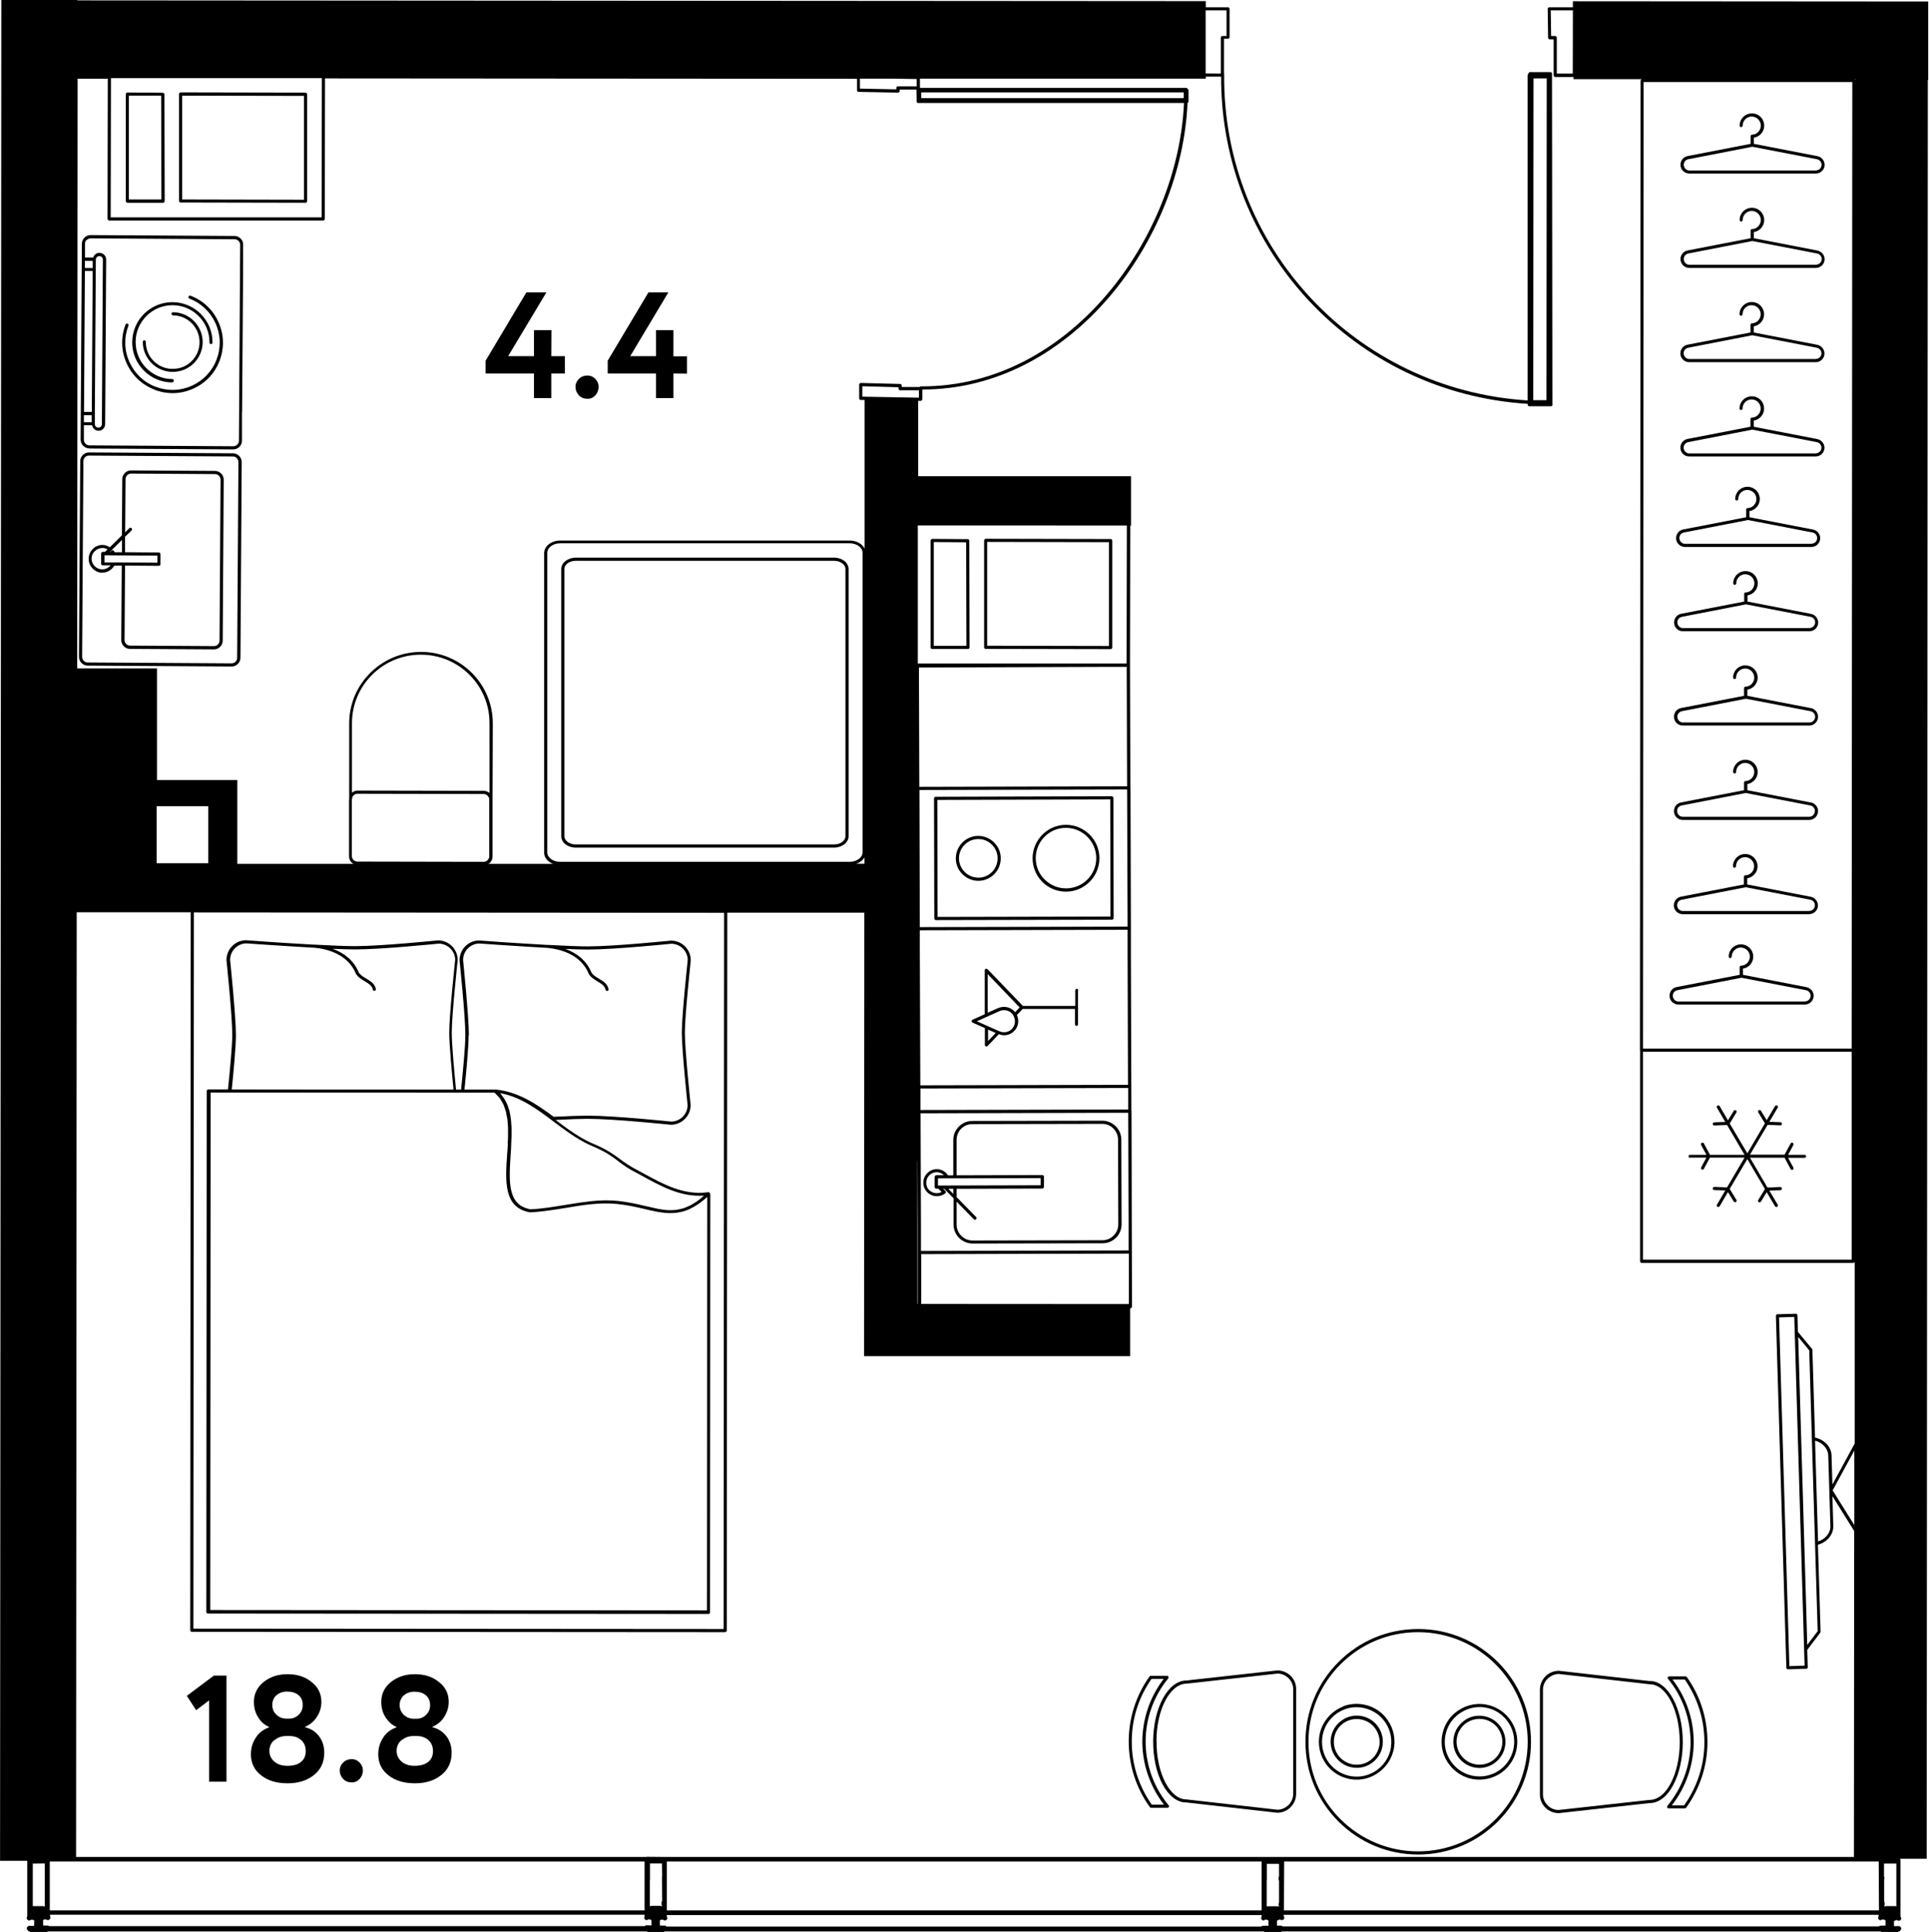 <?xml version="1.0" encoding="UTF-8"?>
<svg xmlns="http://www.w3.org/2000/svg" id="_метражи" data-name="метражи" viewBox="0 0 153.26 153.51" width="1274" height="1276">
  <path d="M125.02.58h-1.92s-.07,0-.09.03-.04.06-.04.09l.03,2.3s.01.06.04.09c.02.02.05.04.09.04h.31s0,2.86,0,2.86c0,.03.01.07.04.09s.05.04.09.04h1.45s0,.17,0,.17h5.4s-.07.06-.07.11l-.05,77.04s.01.02.01.04v16.74s0,.06.03.09.06.04.09.04h16.83s.08-.02.1-.07v14.46s-.02,0-.02,0l-1.75,3.22-.07-2.32c-.02-.68-.57-1.25-1.31-1.41l-.21-6.97s-.01-.05-.03-.08l-1.12-1.35-.04-1.32s-.02-.06-.04-.09-.05-.03-.09-.03h0l-1.46.04c-.07,0-.12.06-.12.13l.83,27.96c0,.07.06.12.12.12h0l1.46-.04s.06-.01.09-.04.04-.06.03-.09l-.04-1.37,1.03-1.36s.03-.05.03-.08l-.21-6.92c.73-.2,1.24-.81,1.22-1.49l-.07-2.37,1.73,2.77-.02,25.9h-45.5s0,0-.02,0h-1.36s0-.01,0-.01c-.01,0-.02.01-.03.01h-47.8s-1.21-.01-1.21-.01h0s-.01,0-.02.01H6.04s.05-75.06.05-75.06h9.06s-.04,57.05-.04,57.05c0,.07.06.12.12.12l42.38.03s.06-.01.09-.04.04-.06.04-.09l.04-57.04h10.89s-.02,35.24-.02,35.24h21.14s0-3.81,0-3.81h.03c.07,0,.12-.06.12-.13l-.02-6.49-.02-9.04s0-.02-.01-.03l-.04-12.21v-2.3s0,0,0,0v-.59s-.03-10.56-.03-10.56c0-.01,0-.02-.01-.03l-.03-9.72s0-.01,0-.02l.02-11.06h.06s0-3.93,0-3.93h-16.91s0-5.99,0-5.99h.2s0,0,0,0c.03,0,.06-.01.09-.04.02-.02.04-.06.04-.09v-.77h.02c11.88,0,20.59-11.94,21.05-22.78.01,0,.03,0,.04-.02,0,0,0,0,0,0,0,0,0,0,.01-.01h0s.02-.04.03-.07h0s0-.89,0-.89c0-.05-.03-.1-.08-.12-.02-.05-.06-.08-.12-.08h-21.14s0-.73,0-.73h22.71s0-.16,0-.16h1.22c-.03,13.79,10.62,25.14,24.36,26v.07h0s0,.01,0,.01h0s.01.05.03.07h0s0,0,0,0c0,0,0,0,.01.01h0s0,0,0,0c.02.01.04.02.07.03h1.74s0,0,0,0c0,0,0,0,.01,0h0s.04,0,.05-.02h0s.01,0,.02-.01t0,0s0,0,.01-.02c.01-.01.02-.03.02-.05,0,0,0-.02,0-.03h0s-.03-26.3-.03-26.3h0s0-.06-.03-.08h0s0,0,0,0h0s-.01-.01-.02-.02c-.02-.01-.04-.02-.06-.02h-1.64s0,0,0,0h-.01s-.05.01-.07.03h0s0,0,0,0t0,0s0,0,0,0h0s-.04.05-.04.08v.02s-.07.06-.07.11v25.85c-13.66-.86-24.23-12.19-24.11-25.91,0-.01-.01-.02-.01-.04v-2.79s.32,0,.32,0c.07,0,.12-.06.12-.12V.71c0-.07-.05-.13-.11-.13h-1.78s0-.49,0-.49L6.14.03V0H.1S0,147.86,0,147.86h2.16s0,4.11,0,4.11h0v.29s-.04.1-.04.1c-.02.08.04.18.11.22.03.02.06.02.09.02.05,0,.1-.02.14-.06.02,0,.03,0,.05,0,.03,0,.06.01.08,0,.03.03.08.04.12.04,0,0,0,0,.01,0l-.02.45s-.05,0-.08,0h-.01s-.02,0-.03,0c-.01,0-.03,0-.04,0-.02,0-.04,0-.05,0-.04,0-.07,0-.11,0-.08-.03-.18.03-.23.1-.03.04-.03.09-.02.14,0,.04.03.08.06.1.02.03.05.06.08.08.03.02.06.03.09.03.03.06.09.09.16.09h.12s.08-.04.11-.07c0,0,0,.02,0,.02,0,0,0,.01,0,.02,0,.09.09.17.18.17h.01l.26-.02s.02-.01.04-.02c.03,0,.05-.02.07-.04.01-.01.02-.03.03-.05,0-.02.02-.03.03-.05v-.02s.05.03.05.03c.03.02.06.03.09.03.01,0,.03,0,.04,0l.13-.03s.06-.03.08-.05h0s.03-.02.05-.02h47.54s.03.01.04.01h.01c.03.06.09.09.16.09h.12s.06-.04.09-.06c0,.06.03.1.07.14.02.02.04.02.06.04,0,0,.01,0,.02.01,0,0,0,0,0,0,.02,0,.03.02.05.02h.01l.24-.02s.01.01.02.01c.1,0,.18-.08.18-.18h.02s.05.04.08.04h.07s0,0,0,0c.04,0,.08-.02.11-.04.03,0,.06-.03.08-.05h0s.02-.01.04-.01h47.59s0,0,.01.01h.01s.06.06.08.08c.03.02.06.03.09.03.01,0,.03,0,.04,0l.08-.02s.05-.03.08-.06v.03s0,0,0,0c0,0,0,0,0,0,0,.03.02.06.03.08,0,.01,0,.03.02.04.03.03.08.05.13.05h.29c.06,0,.1-.04.14-.08.02-.03.04-.06.04-.1h0s.01.01.02.01c.02.01.04.02.06.02l.09.02s.03,0,.04,0c.06,0,.12-.03.15-.09l.03-.02s0,0,.01,0h47.58s0,0,0,0c.01.02.03.04.06.05l.05.03s.06.03.09.03c.01,0,.03,0,.04,0l.12-.03s.02-.02.03-.03h0s0,0,0,0c0,0,0,0,0,0,0,.03.02.05.03.08,0,.01,0,.03.02.05.03.03.08.05.13.05h.29c.06,0,.1-.04.13-.08.02-.03.04-.06.04-.1h0s.02.01.03.02c.02,0,.03.01.05.02l.09.02s.03,0,.04,0c.06,0,.12-.03.16-.09l.03-.02c.06,0,.11-.04.13-.08l.02-.03s0,0,0,0l.03-.05c.04-.06.01-.14-.03-.19-.04-.05-.11-.08-.18-.07-.04-.02-.09-.01-.13,0-.03,0-.06,0-.09,0,0,0-.01,0-.02,0-.03-.01-.07,0-.11,0v-.41c.05,0,.1-.02.14-.07.01,0,.02,0,.03,0,.03,0,.05,0,.08,0,0,0,0,0,0,0,.03.03.08.05.13.05.07.01.14-.04.17-.1.03-.05.04-.12,0-.17l-.03-.06v-.27s0,0,0,0c0,0,0,0,0,0v-4.2s0-.07-.02-.09l-.02-.03h2.12s.09-141.35.09-141.35h.03V.12s-28.23-.02-28.23-.02v.48ZM124.97,5.85h-1.28s0-2.86,0-2.86c0-.03-.01-.07-.04-.09s-.05-.04-.09-.04h-.32s-.03-2.04-.03-2.04h1.76s-.01,5.03-.01,5.03ZM142.17,132.39l-.82-27.71,1.21-.04.82,27.71-1.21.04ZM143.59,130.7l-.12-4.19-.6-20.28.88,1.07.25,8.43.21,6.92s0,0,0,0l.21,6.96-.82,1.08ZM144.45,122.49l-.19-6.31-.05-1.71c.59.15,1.03.63,1.05,1.17l.17,5.61c.02.55-.39,1.05-.98,1.23ZM121.85,6.23h1.04s-.02,25.57-.02,25.57h-1.05s.02-25.57.02-25.57ZM130.54,83.31l.05-76.79h16.58s-.05,76.8-.05,76.8h-16.58ZM147.12,100.09h-16.58s0-16.52,0-16.52h16.58s0,16.52,0,16.52ZM145.61,118.42l1.72-3.16v.38s0,5.54,0,5.54l-1.73-2.77ZM101.95,153.08s-.07-.04-.11-.05h0s-.06-.03-.1-.02c-.03,0-.06,0-.08,0,0,0-.02,0-.03,0-.02,0-.04,0-.06,0-.03,0-.07,0-.11,0v-.41s0,0,0,0c.01,0,.03,0,.04,0,.04,0,.07-.03.09-.06.02,0,.04,0,.06-.02,0,0,.02,0,.03,0,0,0,.02,0,.03,0,.03.04.09.05.14.05.06,0,.14-.04.17-.1.03-.05.03-.12,0-.17l-.03-.06v-.09s47.27,0,47.27,0v.1s-.03.09-.03.09c-.03.09.02.18.1.22.07.03.16.01.21-.04.02,0,.04,0,.06,0h.01s.05,0,.07,0c.03.04.08.05.13.06v.43s-.03,0-.04,0c-.04-.01-.08,0-.11,0,0,0-.02,0-.03,0-.03,0-.05-.01-.08,0-.03,0-.07,0-.1,0,0,0,0,0-.01,0h-.04s-.09.03-.12.06h-47.35ZM3.92,153.08s0-.02-.02-.03l-.05-.03c-.05-.03-.12-.04-.17,0,0,0,0,0,0,0-.02,0-.04-.02-.05-.02-.03,0-.06,0-.09,0-.03,0-.06,0-.09,0-.01,0-.02,0-.03,0v-.44s.08-.02.11-.05c.04.01.09,0,.12,0h0s0,0,.01,0c.03.05.09.06.15.06.05,0,.13-.05.17-.1.02-.04.03-.09.02-.14l-.03-.08v-.11s47.25,0,47.25,0l-.03.24c0,.08.05.16.12.18.07.02.14,0,.19-.05.01,0,.03,0,.04,0,.03,0,.06.01.09,0,.02.02.04.03.06.04.02.01.05.02.07.02,0,0,0,0,0,0v.42s-.08,0-.11,0c0,0-.02,0-.03,0,0,0-.01,0-.02,0-.04-.02-.09-.02-.13,0-.01,0-.03,0-.04,0h0c-.07-.03-.16,0-.22.06H3.92ZM149.69,149.13v-1.05s.98,0,.98,0v3.1s0,.31,0,.31c0,0,0,0,0,0-.03-.02-.06-.03-.09-.03h-.77s-.07,0-.1.03v-.05s.03-.06.03-.1v-.17s-.02-.06-.04-.09v-1.69s.03-.16.03-.16c0-.03,0-.07-.02-.1ZM149.27,147.91l.02,3.89h-47.28s.02-3.89.02-3.89h47.24ZM101.62,149.09s-.03.06-.03.09v.17s0,.05.03.08v1.72s-.03.16-.03.16c0,.03,0,.07.02.11v.08s-.06-.03-.1-.03h-.77s0,0,0,0c-.04,0-.07,0-.1.03v-.15s0-1.92,0-1.92c.01-.03.02-.06.01-.09v-.13s0-1.11,0-1.11h.97s0,1,0,1ZM100.23,151.8h-47.25s0-3.89,0-3.89h47.26s0,3.89,0,3.89ZM52.58,151.08s-.02.06-.02.09v.17s.01.06.03.08v.07s-.02-.02-.03-.02c-.03-.02-.06-.03-.09-.03h-.74s-.07.02-.1.04v-.15s0-1.92,0-1.92c.01-.03.02-.06.01-.09v-.13s0-1.12,0-1.12h.95s.02,1,.02,1c-.02.03-.02.06-.02.09l.02,1.9ZM51.2,151.8H3.95s0-3.89,0-3.89h47.26s0,3.89,0,3.89ZM3.52,151.49s0,0,0,0c-.03-.02-.06-.03-.09-.03h-.69s-.1-.01-.14,0v-2.29s0-.05,0-.07v-1.02s.95-.01.95-.01v3.1s0,.31,0,.31ZM52.91,153.03s-.09-.04-.14-.02h-.01s-.06,0-.09,0c-.02,0-.04,0-.06,0,0,0-.02,0-.02,0-.04-.02-.08-.02-.13,0-.01,0-.02,0-.03,0v-.43s.09-.02.12-.05c.04.02.08.01.12,0,0,0,0,0,0,0,.03.04.09.06.15.07.09,0,.14-.04.17-.1.03-.04.03-.09.02-.14l-.03-.08v-.11s47.26,0,47.26,0v.1s-.03.09-.03.09c-.03.09.02.18.1.22.08.03.16.01.21-.05,0,0,0,0,0,0,.02,0,.04,0,.06,0,.01,0,.03,0,.04.01.01,0,.03,0,.04,0,.03.03.07.05.12.05v.43s-.03,0-.04,0c-.03,0-.06,0-.09,0,0,0-.02,0-.02,0-.04-.02-.08-.02-.13,0-.02,0-.05,0-.07,0-.04,0-.09,0-.12,0-.04,0-.07.03-.09.06h-47.27s-.03-.04-.05-.05ZM12.44,64.06h4.1s0,4.53,0,4.53h-4.1s0-4.53,0-4.53ZM27.96,62.98v-5.54c.01-1.45.58-2.81,1.62-3.84,1.03-1.02,2.4-1.58,3.85-1.58h.01c1.46,0,2.83.57,3.86,1.6,1.03,1.03,1.59,2.39,1.59,3.84v5.54s-.09-.05-.13-.07c-.03-.01-.05-.03-.07-.04-.08-.03-.16-.05-.26-.05l-10.03-.02h0c-.09,0-.17.02-.25.05-.03.01-.05.03-.07.04-.04.02-.08.04-.12.07ZM27.96,63.51s.01-.07.02-.1c0-.02,0-.04.01-.07.02-.05.05-.1.1-.14.08-.08.2-.13.31-.13h0l10.03.02c.06,0,.12.01.17.04.02,0,.03.02.05.03.06.03.11.08.14.14.01.02.03.04.05.07.02.05.03.11.03.17v4.5c0,.24-.21.44-.45.44h0l-10.03-.02c-.24,0-.44-.2-.44-.45v-4.5ZM44.5,68.48c-.56,0-1.02-.33-1.02-.75v-23.81c0-.41.46-.75,1.02-.75h23.01c.56,0,1.02.33,1.02.75v23.81c0,.41-.46.75-1.02.75h-23.01ZM57.49,129.44l-42.13-.03.04-56.91,42.13.03-.04,56.91ZM68.05,68.63c.28-.1.51-.28.63-.5v.5s-.63,0-.63,0ZM73.19,103.61v-3.96s16.5-.04,16.5-.04v4.01s-16.5-.01-16.5-.01ZM73.05,62.77l16.5-.04.04,10.77v.13s-16.51.04-16.51.04v-.06s-.03-10.83-.03-10.83ZM89.68,99.36l-16.51.04v-2.08s-.03-8.86-.03-8.86l16.5-.04.03,8.8v2.15ZM89.62,86.2l-16.5.04-.04-10.81v-1.51s16.51-.04,16.51-.04v2.07s.03,10.25.03,10.25ZM73.13,88.2v-1.71s16.51-.04,16.51-.04v1.71s-16.51.04-16.51.04ZM72.89,92.27l.02,5.16v2.09s0,0,0,0v4.08s-.03,0-.03,0v-11.33ZM89.52,52.98l.03,9.5-16.51.04-.03-9.48,14.92-.05h1.6ZM89.51,52.72h-1.49s-15.1,0-15.1,0v-10.97s16.61.01,16.61.01l-.02,10.95ZM73.01,31.6l-4.5-.08v-.83s2.88.08,2.88.08v.12c0,.07.06.12.13.12h1.49s0,.6,0,.6ZM73.19,7.34h20.86s0,.46,0,.46h-20.86s0-.46,0-.46ZM72.83,6.28v.58s-1.49,0-1.49,0c-.03,0-.07.01-.09.04-.02.02-.04.06-.04.09v.11s-2.89-.06-2.89-.06v-.79s2.7,0,2.7,0l1.8.03ZM97.45.83v2.03s-.33,0-.33,0c-.07,0-.12.06-.12.12v2.87s-1.21-.01-1.21-.01V.82s1.65,0,1.65,0ZM8.81,6.21h16.76s-.02,11.06-.02,11.06H8.79s.02-11.06.02-11.06ZM8.56,6.21l-.02,11.18s.01.06.04.09.06.04.09.04h17.01c.07,0,.12-.05.12-.12l.02-11.17,42.27.03v.91c0,.07.05.12.12.13l3.14.06h0s.06-.01.09-.04.04-.06.04-.09v-.11s1.33,0,1.33,0l.02.95s0,0,0,.01h0s.01.04.02.06h0s0,0,0,0c0,0,.01.01.02.02,0,0,0,0,0,0,.02.01.03.02.05.02,0,0,.01,0,.02,0h21.13c-.47,10.72-9.07,22.52-20.8,22.52h-.11s-.07.02-.09.05h-1.43s0-.12,0-.12c0-.07-.05-.12-.12-.12l-3.13-.08h0s-.06.01-.09.04c-.02.02-.04.06-.04.09v1.09c0,.07.05.12.12.13h.31s0,11.81,0,11.81c-.18-.37-.64-.64-1.18-.64h-23.01c-.7,0-1.27.45-1.27,1v23.81c0,.39.29.72.71.88h-5.14s.09-.05.13-.09c.13-.13.2-.31.2-.49v-4.5s.02-6.07.02-6.07c0-1.52-.59-2.95-1.66-4.02s-2.51-1.67-4.03-1.67h-.01c-1.52,0-2.95.59-4.03,1.66-1.08,1.07-1.68,2.5-1.68,4.02v6.07s-.01,0-.01,0h0s0,4.5,0,4.5c0,.26.14.47.35.59h-9.23s0-4.54,0-4.54h0v-2.12s-6.38,0-6.38,0v-8.87s-6.34,0-6.34,0l.03-46.86h2.43ZM147.41,6.38s0-.05-.03-.07c-.01-.01-.03-.01-.04-.02h.07v.08Z"/>
  <path d="M78.31,51.56l9.93.02s.06-.01.09-.04.04-.06.04-.09v-8.5c0-.07-.06-.12-.12-.12l-9.93-.02s-.06.01-.09.04-.04.06-.04.09v8.5c0,.07.06.12.12.12ZM78.43,43.06l9.68.02v8.25l-9.68-.02v-8.25Z"/>
  <path d="M73.98,51.53s.05.04.09.04h2.84c.07,0,.12-.07.12-.13l-.02-8.48c0-.07-.06-.12-.12-.12l-2.82-.02h0s-.06.01-.09.04-.04.06-.04.09v8.5s.01.07.04.09ZM74.19,43.07l2.57.02.02,8.23h-2.59s0-8.25,0-8.25Z"/>
  <path d="M24.28,7.36l-9.93-.02s-.06.01-.09.04-.04.06-.04.09v8.5c0,.07.06.12.12.12l9.93.02s.06-.01.09-.04.04-.06.04-.09V7.49c0-.07-.06-.12-.12-.12ZM24.15,15.87l-9.68-.02V7.6l9.68.02v8.25Z"/>
  <path d="M12.94,7.37l-2.82-.02h0s-.06.01-.09.04-.04.06-.04.09v8.5s.01.07.04.09.05.04.09.04h2.84c.07,0,.12-.07.12-.13l-.02-8.48c0-.07-.06-.12-.12-.12ZM10.23,15.86V7.6h2.57s.02,8.25.02,8.25h-2.59Z"/>
  <path d="M7.09,35.64l11.44.07h0c.38,0,.69-.31.69-.69v-2.25s.01,0,.01,0l.04-5.59.04-5.53s0,0,0,0v-2.2c.02-.19-.06-.36-.19-.49-.13-.13-.3-.21-.49-.21l-11.44-.07h0c-.38,0-.69.31-.69.69l-.1,15.56c0,.19.07.36.2.49.13.13.3.21.49.21ZM6.74,20.73h.62s0,.57,0,.57h-.62s0-.49,0-.49v-.08ZM7.53,33.42v-.56s0,0,0,0l.08-12.23c0-.08.03-.15.08-.2.05-.05.12-.08.2-.08h0c.08,0,.15.03.2.08s.08.12.08.2l-.08,13.07c0,.08-.03.15-.08.2-.05.05-.12.08-.2.08h0c-.16,0-.28-.13-.28-.28v-.28ZM7.36,21.54l-.07,11.19h-.62s.07-11.2.07-11.2h.62ZM7.28,33.52v.03s-.62,0-.62,0v-.56s.62,0,.62,0v.53ZM6.89,19.07c.08-.08.2-.13.31-.13h0l11.44.07c.12,0,.23.05.31.13.08.08.13.2.13.32l-.1,15.56c0,.24-.2.44-.44.44h0l-11.44-.07c-.12,0-.23-.05-.31-.13-.08-.08-.13-.2-.13-.32v-1.15s.65,0,.65,0c.05.24.25.43.51.44h0c.14,0,.27-.05.37-.15.1-.1.16-.23.16-.38l.08-13.07c0-.14-.05-.28-.15-.38-.1-.1-.23-.16-.38-.16h0c-.14,0-.27.05-.37.15-.06.06-.1.14-.13.22h-.65s0-1.1,0-1.1c0-.12.05-.23.13-.31Z"/>
  <path d="M12.27,30.97c.47.18.96.27,1.44.27.55,0,1.1-.12,1.62-.35.98-.43,1.73-1.22,2.11-2.22.38-1,.36-2.08-.08-3.06-.43-.98-1.22-1.73-2.22-2.11-.06-.03-.14,0-.16.07-.03.06,0,.14.07.16.94.36,1.67,1.06,2.08,1.98s.43,1.94.07,2.87c-.36.94-1.06,1.67-1.98,2.08-.92.41-1.93.43-2.87.07-.94-.36-1.67-1.06-2.08-1.98s-.43-1.94-.07-2.87c.03-.06,0-.14-.07-.16-.07-.03-.14,0-.16.07-.38,1-.36,2.08.08,3.06.43.98,1.22,1.73,2.22,2.11Z"/>
  <path d="M13.69,30.37h0c.07,0,.12-.06.12-.12s-.05-.13-.12-.13c-.79,0-1.52-.32-2.07-.87s-.85-1.3-.85-2.08c0-.79.32-1.52.87-2.07.55-.55,1.29-.85,2.06-.85h.02c1.62.01,2.93,1.34,2.92,2.96,0,.07.05.13.12.13h0c.07,0,.12-.06.12-.12.01-1.76-1.41-3.2-3.17-3.21h-.02c-.84,0-1.64.33-2.24.92-.61.6-.94,1.4-.95,2.25s.32,1.65.92,2.26,1.4.94,2.25.95Z"/>
  <path d="M13.71,29.31h-.02c-1.17,0-2.12-.97-2.11-2.14,0-.07-.06-.13-.12-.13h0c-.07,0-.12.06-.12.12,0,1.31,1.05,2.38,2.36,2.39h.02c.63,0,1.22-.24,1.67-.68.45-.45.7-1.04.71-1.67,0-1.31-1.05-2.38-2.36-2.39h0c-.07,0-.12.06-.12.12s.05.13.12.13c1.17,0,2.12.97,2.11,2.14,0,.57-.23,1.1-.63,1.5-.4.4-.93.61-1.49.61Z"/>
  <path d="M6.47,52.68c.13.13.3.21.49.21l11.44.07h0c.18,0,.36-.07.49-.2.13-.13.21-.3.21-.49l.1-15.55c0-.19-.07-.36-.2-.49-.13-.13-.3-.21-.49-.21l-11.44-.07h0c-.18,0-.36.07-.49.2-.13.13-.21.3-.21.49l-.1,15.55c0,.19.07.36.2.49ZM6.62,36.64c0-.24.2-.44.44-.44h0l11.44.07c.12,0,.23.05.31.13.08.08.13.2.13.32l-.1,15.55c0,.12-.05.23-.13.31s-.19.13-.31.13h0l-11.44-.07c-.12,0-.23-.05-.31-.13s-.13-.2-.13-.31l.1-15.55Z"/>
  <path d="M8.13,45.5h0c.4,0,.75-.22.95-.56h.44s.15,0,.15,0l-.04,5.92c0,.19.07.36.2.49.13.13.3.21.49.21l6.67.04h0c.18,0,.36-.07.49-.2.13-.13.21-.3.21-.49l.08-12.79c0-.19-.07-.36-.2-.49s-.3-.21-.49-.21l-6.67-.04c-.19,0-.36.07-.49.2-.13.13-.21.3-.21.49l-.03,4.47-.96.95c-.18-.12-.37-.19-.58-.19h0c-.29,0-.57.11-.77.32-.21.21-.33.48-.33.78s.11.57.32.78c.21.21.48.33.78.33ZM8.3,44.68v-.56s4.2.03,4.2.03v.56s-2.97-.02-2.97-.02h-1.23ZM9.97,38.07c0-.12.05-.23.13-.31s.2-.13.31-.13h0l6.67.04c.12,0,.23.05.31.13s.13.2.13.31l-.08,12.79c0,.12-.05.23-.13.31s-.19.13-.31.13h0l-6.67-.04c-.12,0-.23-.05-.31-.13-.08-.08-.13-.2-.13-.31l.04-5.92,2.69.02h0c.07,0,.12-.06.12-.12v-.81s0-.07-.03-.09-.05-.04-.09-.04l-2.69-.02v-1.23s.52-.5.52-.5c.05-.05.05-.13,0-.18s-.13-.05-.18,0l-.33.33.03-4.22ZM9.68,43.88h-.58s-.04-.08-.06-.11c-.02-.03-.05-.05-.09-.05-.03,0-.07.01-.1.04l-.12.12h-.03s.14-.14.14-.14c0,0,0,0,0,0l.85-.84v.98ZM7.54,43.79c.16-.16.37-.25.6-.25h0c.14,0,.28.04.41.11l-.08.07-.14.13h-.17s-.06.01-.09.04h0s-.04.05-.04.09v.81c0,.07.05.13.12.13h.63c-.16.2-.4.32-.66.32h0c-.23,0-.44-.09-.6-.25-.16-.16-.25-.38-.25-.6,0-.23.09-.44.25-.6Z"/>
  <path d="M16.57,128.21l39.72.03c.07,0,.12-.06.12-.12l.02-33.26s-.01-.02-.02-.03c0,0,0-.02,0-.03,0-.01-.02,0-.04-.02-.01-.01-.01-.03-.03-.04-.01,0-.02,0-.04,0-.01,0-.02-.02-.03-.01-1.92.28-3.58-.63-5.18-1.51l-.26-.14c-.79-.4-1.21-.71-1.62-1.01-.47-.35-.91-.67-1.85-1.09-1.18-.46-2.21-1.23-3.22-1.99,1.12-.06,1.98-.09,2.52-.09h.02c2.13,0,6.57.47,6.62.47,0,0,.01,0,.01,0,.86,0,1.56-.7,1.56-1.57,0-.04-.46-4.32-.46-5.74,0-1.42.47-5.7.47-5.76,0-.86-.7-1.56-1.57-1.56-.04,0-4.48.46-6.61.46h0c-.71,0-1.91-.05-3.19-.12-.02,0-.04,0-.06,0,0,0-.01,0-.02,0-2.52-.14-5.31-.34-5.36-.35h0c-.86,0-1.56.7-1.56,1.57,0,.04.47,4.49.46,5.97,0,.92-.21,3.05-.34,4.31h-.4c-.13-1.33-.34-3.57-.34-4.54,0-1.42.47-5.7.47-5.76,0-.86-.7-1.56-1.57-1.56h0s-4.47.46-6.6.46h-.01c-.71,0-1.91-.05-3.19-.12-.02,0-.04,0-.06,0,0,0-.01,0-.02,0-2.52-.14-5.31-.34-5.36-.35-.86,0-1.56.7-1.56,1.57,0,.04.47,4.49.46,5.97,0,.93-.21,3.05-.34,4.31h-1.56s-.06.01-.09.04-.04.06-.04.09l-.03,41.4c0,.07.06.12.12.12ZM49.09,92.25c.41.31.84.63,1.65,1.03l.25.14c1.53.84,3.1,1.71,4.94,1.58-.07.06-.14.12-.2.18-.09.08-.19.15-.28.22-.12.09-.24.16-.35.23-.09.05-.17.11-.26.15-.12.06-.23.1-.34.15-.08.03-.16.07-.24.09-.11.03-.23.06-.34.08-.08.01-.15.03-.23.04-.12.01-.24.01-.36.02-.07,0-.14,0-.21,0-.13,0-.26-.02-.39-.04-.06,0-.12-.01-.18-.02-.15-.02-.31-.05-.47-.09-.05,0-.09-.02-.13-.03-.15-.03-.3-.07-.45-.1-.06-.01-.12-.03-.18-.04-.64-.15-1.36-.32-2.18-.41-.32-.03-.63-.05-.94-.05-.02,0-.05,0-.07,0-.1,0-.2,0-.3.01-.23,0-.45.02-.68.04-.13.01-.25.02-.37.04-.21.02-.43.05-.64.08-.11.02-.22.03-.32.05-.3.05-.6.09-.89.14-.92.15-1.87.31-2.78.35-1.85-.33-1.72-2.2-1.58-4.36.02-.23.03-.46.04-.7,0-.09,0-.17.01-.25,0-.15.01-.31.02-.46,0-.09,0-.19,0-.28,0-.14,0-.28,0-.42,0-.1-.01-.19-.02-.28,0-.13-.02-.26-.03-.39-.01-.09-.03-.19-.04-.28-.02-.12-.04-.24-.07-.36-.02-.09-.05-.18-.08-.26-.03-.11-.07-.22-.12-.33-.04-.08-.07-.16-.12-.24-.05-.1-.11-.2-.18-.29-.05-.07-.1-.15-.16-.22-.03-.03-.05-.07-.08-.11,1.63.3,2.92,1.26,4.27,2.28,1.02.77,2.08,1.56,3.29,2.03.91.41,1.34.73,1.79,1.07ZM37.25,82.26c0-1.49-.46-5.95-.46-5.98,0-.72.59-1.31,1.3-1.31h0s2.91.21,5.45.35c.98.11,2.61.51,3.24,2.07.16.27.43.43.69.59.31.19.58.35.64.66.01.06.06.1.12.1,0,0,.01,0,.02,0,.07-.01.11-.08.1-.14-.08-.42-.42-.63-.76-.83-.25-.15-.48-.29-.6-.49-.36-.88-1.08-1.52-2.07-1.88.71.03,1.34.05,1.79.05h0c2.14,0,6.59-.46,6.62-.46.72,0,1.31.59,1.31,1.29,0,.04-.47,4.34-.47,5.77,0,1.43.46,5.73.46,5.76,0,.72-.58,1.3-1.3,1.31-.2-.02-4.53-.47-6.63-.47h-.02c-.58,0-1.48.03-2.69.09-1.39-1.03-2.78-1.96-4.54-2.16h-.28s-2.27,0-2.27,0c.13-1.27.33-3.38.33-4.31ZM18.41,86.56c.13-1.27.33-3.38.33-4.31,0-1.49-.46-5.95-.46-5.98,0-.72.59-1.31,1.3-1.31.04,0,2.91.21,5.45.35.98.1,2.61.51,3.25,2.07.16.27.43.43.7.59.31.19.58.35.64.66.01.06.06.1.12.1,0,0,.01,0,.02,0,.07-.01.11-.08.1-.14-.08-.42-.42-.63-.76-.83-.25-.15-.48-.29-.6-.49-.36-.88-1.08-1.52-2.07-1.88.71.03,1.34.05,1.79.05h.01c2.15,0,6.58-.46,6.62-.46.72,0,1.31.59,1.31,1.29,0,.04-.47,4.34-.47,5.77,0,.97.21,3.2.34,4.54h-8.9s-8.71-.01-8.71-.01ZM16.72,86.81h5.71s13.72.01,13.72.01c0,0,0,0,0,0h.62s0,0,0,0h2.52c.08.07.14.15.21.22.06.07.13.13.19.2.06.08.11.18.16.27.05.08.1.15.14.24.04.1.07.2.11.3.03.09.07.18.09.27.03.1.04.22.06.32.02.1.04.2.06.3.01.11.02.23.03.35,0,.1.02.2.02.31,0,.13,0,.27,0,.4,0,.1,0,.19,0,.29,0,.16-.01.33-.02.49,0,.07,0,.14,0,.22-.01.24-.03.48-.05.71-.15,2.19-.28,4.25,1.81,4.62.95-.04,1.91-.2,2.84-.35,1.35-.23,2.75-.46,4.14-.31.81.09,1.52.25,2.15.4.19.05.38.09.57.13.06.01.12.02.18.04.13.03.26.05.39.07.07.01.15.02.22.03.11.02.23.03.34.04.07,0,.15.01.22.01.04,0,.08,0,.12,0,.12,0,.25,0,.37-.02.02,0,.03,0,.05,0,.16-.02.32-.05.49-.09.04-.01.08-.02.12-.03.17-.05.35-.12.53-.2.04-.02.07-.04.11-.06.17-.09.35-.19.53-.31.02-.01.04-.02.06-.04.19-.14.39-.3.6-.48.02-.02.04-.03.06-.05l-.02,32.85-39.47-.03.03-41.15Z"/>
  <path d="M143.9,48.78l-5.06-.98v-.49c.49-.08.85-.51.82-1.01-.03-.52-.45-.92-.97-.92h-.03c-.53.01-.95.44-.95.97,0,.07.06.12.12.12s.12-.06.12-.12c0-.39.31-.71.7-.72h.02c.38,0,.7.3.72.68.02.39-.27.73-.65.76h-.04c-.07,0-.12.06-.12.12v.61l-5,.97c-.33.06-.57.35-.57.69,0,.39.31.7.7.7h10.05c.39,0,.7-.31.7-.69,0-.34-.24-.62-.57-.69ZM143.77,49.91h-10.05c-.25,0-.45-.21-.45-.46,0-.22.15-.4.37-.44l5.08-.99,5.13.99c.21.04.37.22.37.44,0,.25-.2.45-.45.45Z"/>
  <path d="M143.89,56.27l-5.06-.98v-.49c.49-.08.85-.51.82-1.01-.03-.53-.46-.93-1-.92-.53.01-.95.44-.95.97,0,.07.06.12.12.12s.12-.06.12-.12c0-.39.31-.71.7-.72h.02c.38,0,.7.3.72.68.02.39-.27.73-.65.76h-.04c-.07,0-.12.06-.12.12v.61l-5,.97c-.33.06-.57.35-.57.69,0,.39.31.7.7.7h10.05s0,0,0,0c.19,0,.36-.07.49-.2.13-.13.21-.31.21-.5,0-.33-.24-.62-.57-.69ZM144.08,57.28c-.08.08-.2.13-.31.13h-10.05c-.25,0-.45-.21-.45-.46,0-.22.16-.4.37-.44l5.08-.99,5.13.99c.21.04.37.22.37.44,0,.12-.05.23-.13.32Z"/>
  <path d="M143.89,63.77l-5.06-.98v-.49c.49-.08.85-.51.82-1.01-.03-.53-.47-.94-1-.92-.53.01-.95.44-.95.97,0,.07.06.12.12.12s.12-.06.12-.12c0-.39.32-.71.7-.72h.02c.38,0,.7.3.72.68.02.39-.27.73-.65.76h-.04c-.07,0-.12.06-.12.12v.61s-5,.97-5,.97c-.33.06-.57.35-.57.69,0,.39.31.7.7.7h10.05s0,0,0,0c.19,0,.36-.07.49-.2.13-.13.21-.31.21-.5,0-.34-.24-.62-.57-.69ZM144.07,64.77c-.08.08-.2.13-.32.13h-10.05c-.25,0-.45-.21-.45-.46,0-.22.15-.4.37-.44l5.08-.99,5.13.99c.21.04.37.22.37.44,0,.12-.05.23-.13.32Z"/>
  <path d="M143.88,71.26l-5.06-.98v-.49c.49-.08.85-.51.82-1.01-.03-.53-.47-.93-1-.92-.53.01-.95.44-.95.97,0,.07.06.12.12.12s.12-.06.12-.12c0-.39.31-.71.7-.72h.02c.38,0,.7.3.72.68.02.39-.27.73-.65.76h-.04c-.07,0-.12.06-.12.12v.61l-5,.97c-.33.06-.57.35-.57.69,0,.19.07.36.2.49s.31.21.5.21h10.05c.38,0,.7-.31.7-.69,0-.34-.24-.63-.57-.69ZM143.75,72.39h-10.05c-.12,0-.23-.05-.32-.14-.08-.08-.13-.2-.13-.32,0-.22.15-.4.37-.44l5.08-.99,5.13.99c.21.04.37.22.37.44,0,.25-.2.45-.45.45Z"/>
  <path d="M143.54,78.44l-5.06-.98v-.49c.49-.08.85-.51.82-1.01-.03-.52-.45-.92-.97-.92h-.03c-.53.01-.95.44-.95.97,0,.07.06.12.12.12s.12-.06.12-.12c0-.39.32-.71.7-.72.39,0,.72.29.74.68.02.39-.27.73-.65.76h-.04c-.07,0-.12.06-.12.12v.61s-5,.97-5,.97c-.33.06-.57.35-.57.69,0,.39.31.7.7.7h10.05c.39,0,.7-.31.7-.69,0-.34-.24-.62-.57-.69ZM143.41,79.58h-10.05c-.25,0-.45-.21-.45-.46,0-.22.15-.4.37-.44l5.08-.99,5.13.99c.21.04.37.22.37.44,0,.25-.2.45-.45.45Z"/>
  <path d="M144.41,12.41l-5.06-.98v-.49c.49-.08.85-.51.82-1.01-.03-.52-.45-.92-.97-.92h-.03c-.53.01-.95.44-.95.97,0,.07.06.12.12.12s.12-.06.12-.12c0-.39.31-.71.7-.72h.02c.38,0,.7.3.72.68.02.39-.27.73-.65.76h-.04c-.07,0-.12.06-.12.12v.61l-5,.97c-.33.06-.57.35-.57.69,0,.19.07.36.2.49s.31.21.5.21h10.05c.39,0,.7-.31.7-.69,0-.34-.24-.63-.57-.69ZM144.28,13.55h-10.05c-.12,0-.23-.05-.32-.14-.08-.08-.13-.2-.13-.32,0-.22.15-.4.37-.44l5.08-.99,5.13.99c.21.04.37.23.37.44,0,.25-.2.45-.45.45Z"/>
  <path d="M144.41,19.91l-5.06-.98v-.49c.49-.08.85-.51.82-1.01-.03-.52-.45-.92-.97-.92h-.03c-.53.01-.95.44-.95.97,0,.07.06.12.12.12s.12-.06.12-.12c0-.39.31-.71.7-.72h.02c.38,0,.7.3.72.68.02.39-.27.73-.65.76h-.04c-.07,0-.12.06-.12.12v.61s-5,.97-5,.97c-.33.06-.57.35-.57.69,0,.38.31.7.7.7h10.05c.38,0,.7-.31.7-.69,0-.34-.24-.62-.57-.69ZM144.28,21.04h-10.05c-.25,0-.45-.21-.45-.46,0-.22.15-.4.37-.44l5.08-.99,5.14.99c.21.04.37.23.37.44,0,.25-.2.45-.45.45Z"/>
  <path d="M144.4,27.4l-5.06-.98v-.49c.49-.08.85-.51.82-1.01-.03-.52-.45-.92-.97-.92h-.03c-.53.01-.95.44-.95.97,0,.07.06.12.12.12s.12-.06.12-.12c0-.39.31-.71.7-.72h.02c.38,0,.7.3.72.68.02.39-.27.73-.65.76h-.04c-.07,0-.12.06-.12.12v.61s-5,.97-5,.97c-.33.06-.57.35-.57.69,0,.38.31.7.7.7h10.05c.39,0,.7-.31.7-.69,0-.33-.24-.62-.57-.69ZM144.27,28.53h-10.05c-.25,0-.45-.21-.45-.46,0-.22.15-.4.37-.44l5.08-.99,5.13.99c.21.04.37.23.37.44,0,.25-.2.45-.45.45Z"/>
  <path d="M144.4,34.89l-5.06-.98v-.49c.49-.08.85-.51.82-1.01-.03-.52-.45-.92-.97-.92h-.03c-.53.01-.95.44-.95.97,0,.07.06.12.12.12s.12-.06.12-.12c0-.39.31-.71.7-.72h.02c.39,0,.7.3.72.68.02.39-.27.73-.65.76h-.04c-.07,0-.12.06-.12.12v.61l-5,.97c-.33.06-.57.35-.57.69,0,.39.31.7.7.7h10.05c.38,0,.7-.31.7-.69,0-.33-.24-.62-.57-.69ZM144.27,36.03h-10.05c-.25,0-.45-.21-.45-.46,0-.22.16-.4.37-.44l5.08-.99,5.13.99c.21.04.37.23.37.44,0,.25-.2.45-.45.45Z"/>
  <path d="M144.06,42.08l-5.06-.98v-.49c.49-.08.85-.51.82-1.01-.03-.53-.47-.93-1-.92-.53.01-.95.44-.95.97,0,.07.06.12.12.12s.12-.06.12-.12c0-.39.31-.71.7-.72h.02c.38,0,.7.3.72.68.02.39-.27.73-.65.76h-.04c-.07,0-.12.06-.12.12v.61s-5,.97-5,.97c-.33.06-.57.35-.57.69,0,.38.31.7.7.7h10.05c.39,0,.7-.31.7-.69,0-.34-.24-.63-.57-.69ZM143.93,43.21h-10.05c-.25,0-.45-.21-.45-.46,0-.22.15-.4.37-.44l5.08-.99,5.13.99c.21.04.37.23.37.44,0,.25-.2.45-.45.45Z"/>
  <path d="M134.28,91.98h1.3s-.42.78-.42.78c-.03.06,0,.14.05.17.02,0,.04.01.06.01.04,0,.09-.02.11-.07l.48-.89h2.75s-1.39,2.37-1.39,2.37l-1.01-.04c-.06,0-.13.05-.13.12,0,.07.05.13.12.13l.88.03-.66,1.13c-.04.06-.02.14.04.17.02.01.04.02.06.02.04,0,.08-.02.11-.06l.66-1.13.46.75s.06.06.11.06c.02,0,.04,0,.06-.02.06-.04.08-.11.04-.17l-.53-.87,1.4-2.37,1.4,2.38-.53.87c-.04.06-.02.14.04.17.02.01.04.02.06.02.04,0,.08-.02.11-.06l.46-.75.66,1.12s.06.06.11.06c.02,0,.04,0,.06-.02.06-.03.08-.11.04-.17l-.66-1.12.88-.03c.07,0,.12-.06.12-.13,0-.07-.05-.11-.13-.12l-1.02.04-1.39-2.37h2.75s.48.9.48.9c.02.04.07.07.11.07.02,0,.04,0,.06-.01.06-.03.08-.11.05-.17l-.42-.78h1.31c.07,0,.12-.05.12-.12s-.06-.12-.12-.12h-1.31s.42-.78.42-.78c.03-.06,0-.14-.05-.17-.06-.03-.14-.01-.17.05l-.48.89h-2.75s1.4-2.37,1.4-2.37l1.02.04h0c.07,0,.12-.05.12-.12,0-.07-.05-.13-.12-.13l-.88-.03.66-1.12c.04-.06.02-.14-.04-.17-.06-.04-.14-.02-.17.04l-.66,1.12-.46-.75c-.04-.06-.11-.08-.17-.04-.06.04-.08.11-.04.17l.53.87-1.4,2.38-1.4-2.37.53-.87c.04-.06.02-.14-.04-.17-.06-.04-.14-.02-.17.04l-.46.75-.66-1.13c-.03-.06-.11-.08-.17-.04-.06.03-.08.11-.04.17l.66,1.13-.88.03c-.07,0-.12.06-.12.13,0,.07.06.12.12.12h0l1.02-.04,1.39,2.37h-2.75s-.48-.9-.48-.9c-.03-.06-.11-.08-.17-.05-.06.03-.08.11-.05.17l.42.78h-1.3c-.07,0-.12.05-.12.12s.06.12.12.12Z"/>
  <path d="M74.24,72.99c0,.07.06.12.12.12l13.99-.03s.07-.01.09-.04.04-.05.04-.09l-.02-9.55s-.01-.07-.04-.09-.05-.04-.09-.04l-13.99.04s-.07.01-.09.04-.04.05-.04.09l.02,9.55ZM88.21,63.53l.02,9.3-13.74.03-.02-9.3,13.74-.04Z"/>
  <path d="M84.7,70.85h0c1.46,0,2.65-1.2,2.65-2.66,0-1.46-1.2-2.65-2.66-2.65h0c-1.46,0-2.65,1.2-2.65,2.66,0,.71.28,1.38.78,1.88.5.5,1.17.77,1.87.77ZM82.99,66.49c.45-.46,1.06-.71,1.7-.71h0c1.32,0,2.4,1.08,2.41,2.4,0,1.33-1.07,2.41-2.4,2.41h0c-.64,0-1.24-.25-1.7-.7-.46-.45-.71-1.06-.71-1.7,0-.64.25-1.25.7-1.7Z"/>
  <path d="M77.73,69.99h0c.99,0,1.78-.81,1.78-1.79,0-.48-.19-.92-.53-1.26-.34-.33-.78-.52-1.26-.52h0c-.48,0-.92.19-1.26.53-.34.34-.52.79-.52,1.26,0,.48.19.92.53,1.26.34.33.78.52,1.26.52ZM77.73,66.67h0c.41,0,.79.16,1.08.45.29.29.45.67.45,1.08,0,.85-.68,1.54-1.53,1.54h0c-.84,0-1.53-.69-1.54-1.53,0-.85.69-1.54,1.53-1.54Z"/>
  <path d="M85.67,78.69c0-.07-.06-.12-.12-.12s-.12.06-.12.12v1.24s-4.16,0-4.16,0l-2.81-2.92s-.09-.05-.14-.03c-.05.02-.08.07-.08.12v3.49s-.98.44-.98.44c-.04.02-.07.07-.07.11s.03.09.07.11l.99.44v1.34c0,.05.03.1.08.12.01,0,.03,0,.05,0,.03,0,.07-.01.09-.04l.89-.94c.14.06.28.09.42.09.34,0,.67-.16.89-.44.26-.34.3-.79.12-1.16l.46-.49h4.16s0,1.23,0,1.23c0,.07.06.12.12.12s.12-.06.12-.12v-2.72ZM78.49,81.81l.35.15.27.12-.61.64v-.91ZM80.47,81.68c-.25.32-.68.43-1.05.27l-.05-.02s0,0,0,0l-.5-.22-1.26-.56.8-.36s0,0,0,0l1-.45c.37-.16.8-.06,1.05.26.02.02.02.05.04.07,0,.01.01.03.02.04,0,0,0,0,0,0,.17.31.16.68-.06.97ZM80.66,80.44s0,0,0,0c-.24-.31-.61-.46-.99-.43-.12.01-.25.04-.37.09l-.83.37v-3.07s2.54,2.65,2.54,2.65l-.36.38Z"/>
  <path d="M89.09,90.56c0-.41-.16-.79-.45-1.07-.29-.29-.67-.44-1.07-.44h0l-10.32.02c-.41,0-.79.16-1.07.45-.29.29-.44.67-.44,1.07v2.8s-.42,0-.42,0c-.2-.3-.53-.49-.89-.49h0c-.29,0-.56.11-.76.32-.2.21-.32.48-.31.76,0,.29.11.56.32.76.2.2.47.31.76.31h0c.24,0,.47-.08.66-.23.03-.02.05-.06.05-.09,0-.04-.01-.07-.04-.1l-.18-.18h.08s.75.76.75.76v2.09c0,.84.69,1.51,1.52,1.51h0l10.32-.02c.84,0,1.52-.68,1.51-1.52l-.02-6.72ZM75.87,93.63l6.81-.02v.57s-7.37.02-7.37.02h0s-.11,0-.11,0h-.68s0-.57,0-.57h1.29s.05,0,.05,0h0ZM74.56,94.46l.25.25c-.12.07-.25.1-.39.1h0c-.22,0-.43-.09-.59-.24s-.24-.36-.24-.59c0-.22.08-.43.24-.59.16-.16.37-.25.59-.25h0c.22,0,.42.09.58.24h-.61s-.07.02-.09.04-.04.05-.04.09v.82c0,.07.06.12.13.12h.17ZM75.37,94.48s0-.02.01-.02h.36s0,.41,0,.41l-.37-.38ZM87.59,98.55l-10.32.02h0c-.7,0-1.26-.57-1.27-1.26v-1.83s1.37,1.4,1.37,1.4c.02.02.06.04.09.04s.06-.01.09-.04c.05-.05.05-.13,0-.18l-1.55-1.58v-.66s6.81-.02,6.81-.02c.03,0,.07-.01.09-.04s.04-.05.04-.09v-.82c0-.07-.06-.12-.13-.12l-6.81.02v-2.8c0-.34.12-.66.36-.9.24-.24.56-.37.89-.37l10.32-.02h0c.34,0,.66.13.89.37.24.24.37.56.37.89l.02,6.72c0,.7-.57,1.27-1.26,1.27Z"/>
  <path d="M66.27,44.31h-20.53c-.63,0-1.15.41-1.15.9v21.24c0,.5.51.9,1.15.9h20.53c.63,0,1.15-.4,1.15-.9v-21.24c0-.5-.51-.9-1.15-.9ZM67.17,66.45c0,.36-.4.65-.9.65h-20.53c-.49,0-.9-.29-.9-.65v-21.24c0-.36.4-.65.9-.65h20.53c.49,0,.9.29.9.65v21.24Z"/>
  <polygon points="42.42 31.63 43.8 31.63 43.8 29.68 44.88 29.68 44.88 28.3 43.8 28.3 43.81 26.23 42.42 26.23 42.42 28.3 40.37 28.3 43.41 23.23 41.82 23.23 38.58 28.66 38.58 29.68 42.42 29.68 42.42 31.63"/>
  <path d="M46.68,31.69c.24,0,.45-.09.62-.28.17-.19.26-.41.26-.68,0-.23-.09-.44-.26-.62-.17-.18-.38-.27-.62-.27-.28,0-.51.09-.69.27s-.27.39-.27.62c0,.26.09.49.27.68.18.19.41.28.69.28Z"/>
  <polygon points="52.12 31.63 53.5 31.63 53.5 29.68 54.58 29.69 54.58 28.31 53.5 28.31 53.5 26.23 52.12 26.23 52.12 28.3 50.07 28.3 53.1 23.23 51.52 23.23 48.28 28.66 48.28 29.68 52.12 29.68 52.12 31.63"/>
  <polygon points="17.99 141.57 17.99 133.14 16.99 133.14 14.84 134.75 15.58 135.89 16.61 135.11 16.61 141.57 17.99 141.57"/>
  <path d="M20.33,138.06c-.26.38-.4.83-.4,1.34,0,.7.28,1.26.83,1.68.54.42,1.24.62,2.09.62.85,0,1.54-.22,2.08-.65.55-.43.83-1.02.83-1.78,0-.52-.14-.96-.43-1.33s-.65-.59-1.09-.69v-.04c.39-.17.71-.43.94-.8.24-.36.35-.76.35-1.18,0-.65-.26-1.18-.78-1.58-.51-.42-1.15-.62-1.91-.62s-1.38.21-1.9.62c-.51.41-.77.94-.77,1.58,0,.46.11.87.34,1.23.22.36.51.61.86.76v.04c-.43.14-.78.41-1.04.79ZM21.96,134.71c.22-.2.5-.3.86-.3s.66.09.89.28.34.45.34.79c0,.3-.1.55-.31.76s-.46.32-.77.32h-.23c-.31,0-.57-.11-.79-.32s-.32-.47-.32-.76c0-.31.11-.57.32-.77ZM21.81,138.27c.26-.22.58-.33.96-.33h.2c.39,0,.71.11.95.32s.36.5.37.87c0,.36-.11.65-.37.86-.25.22-.61.32-1.09.32-.43,0-.78-.11-1.04-.34-.26-.22-.39-.51-.39-.85s.13-.64.4-.86Z"/>
  <path d="M27.26,140.05c-.18.18-.27.39-.27.62,0,.26.09.49.27.68.18.19.41.28.69.28.24,0,.45-.09.62-.28.17-.19.26-.41.26-.68,0-.23-.09-.44-.26-.62s-.38-.27-.62-.27c-.28,0-.51.09-.69.27Z"/>
  <path d="M30.45,138.06c-.26.38-.4.83-.4,1.34,0,.7.28,1.26.83,1.68.54.42,1.24.62,2.09.62s1.54-.22,2.08-.65c.55-.43.83-1.02.83-1.78,0-.52-.14-.96-.43-1.33-.29-.36-.65-.59-1.09-.69v-.04c.39-.17.71-.43.94-.8s.35-.76.35-1.18c0-.65-.26-1.18-.78-1.58-.51-.42-1.15-.62-1.91-.62s-1.38.21-1.9.62c-.51.41-.77.94-.77,1.58,0,.46.11.88.34,1.23s.51.61.86.76v.04c-.43.14-.78.41-1.04.79ZM32.08,134.72c.22-.2.5-.3.86-.3s.66.09.89.28c.22.19.34.45.34.79,0,.3-.1.55-.31.76s-.46.32-.77.32h-.23c-.31,0-.57-.11-.79-.32-.21-.21-.32-.46-.32-.76,0-.31.11-.57.32-.77ZM31.92,138.27c.26-.22.58-.33.96-.33h.2c.39,0,.71.11.95.32s.36.5.37.87c0,.36-.11.65-.37.86s-.61.32-1.09.32c-.43,0-.78-.11-1.04-.34-.26-.22-.39-.51-.39-.85s.13-.64.4-.86Z"/>
  <path d="M106.73,135.59c-.84.33-1.49,1-1.78,1.84-.29.84-.19,1.77.27,2.53.42.69,1.07,1.17,1.85,1.36.24.06.48.09.72.09.54,0,1.08-.15,1.55-.44.76-.46,1.28-1.23,1.42-2.11s-.13-1.78-.72-2.46c-.81-.93-2.17-1.26-3.32-.82ZM110.52,138.83c-.13.81-.6,1.51-1.3,1.94h0c-.63.38-1.37.5-2.09.32-.71-.18-1.32-.62-1.7-1.25-.42-.7-.51-1.54-.25-2.32.26-.77.86-1.39,1.63-1.69.31-.12.64-.18.96-.18.78,0,1.55.33,2.08.93.55.63.79,1.45.66,2.25Z"/>
  <path d="M106.72,136.63c-.98.59-1.29,1.87-.7,2.84.29.47.74.81,1.28.94.17.04.33.06.5.06.37,0,.74-.1,1.07-.3.47-.29.81-.74.94-1.28.13-.54.05-1.09-.24-1.57-.59-.98-1.87-1.29-2.84-.7ZM109.56,138.84c-.12.47-.41.87-.82,1.12h0c-.42.25-.91.33-1.38.21-.47-.12-.87-.41-1.12-.82-.52-.86-.25-1.98.61-2.5.29-.18.62-.26.94-.26.62,0,1.22.31,1.56.88.25.42.33.91.21,1.38Z"/>
  <path d="M115.55,136.15c-.93.81-1.26,2.17-.82,3.32.33.84,1,1.49,1.84,1.78.32.11.65.16.97.16.54,0,1.08-.15,1.56-.43h0c1.42-.86,1.88-2.71,1.02-4.13-.46-.76-1.23-1.28-2.11-1.42-.88-.14-1.78.13-2.46.72ZM119.91,136.97c.79,1.3.37,3-.93,3.79-.7.42-1.54.51-2.32.25-.77-.26-1.39-.86-1.69-1.63-.41-1.05-.1-2.3.75-3.04.52-.45,1.17-.7,1.83-.7.14,0,.28.01.42.03.81.12,1.51.6,1.94,1.3Z"/>
  <path d="M116.47,136.63c-.47.29-.81.74-.94,1.28s-.05,1.09.24,1.57c.39.64,1.07,1,1.77,1,.37,0,.73-.1,1.07-.3h0c.47-.29.81-.74.94-1.28s.05-1.09-.24-1.57c-.29-.47-.74-.81-1.28-.94-.54-.13-1.09-.05-1.57.24ZM119.1,137.46c.25.42.33.91.21,1.38-.12.47-.41.87-.82,1.12-.86.52-1.98.24-2.5-.62-.25-.42-.33-.91-.21-1.38.12-.47.41-.87.82-1.12.29-.17.61-.26.94-.26.15,0,.29.02.44.05.47.12.87.41,1.12.83Z"/>
  <path d="M112.67,129.44h0c-2.39,0-4.64.93-6.33,2.63-1.69,1.69-2.62,3.94-2.62,6.34,0,2.39.93,4.64,2.63,6.33,1.69,1.69,3.94,2.62,6.33,2.62h0c4.94,0,8.96-4.02,8.96-8.96,0-4.94-4.02-8.96-8.96-8.96ZM112.67,147.11h0c-2.32,0-4.51-.91-6.16-2.55-1.65-1.64-2.55-3.83-2.55-6.16,0-2.33.9-4.51,2.55-6.16s3.83-2.55,6.16-2.55h0c4.8,0,8.71,3.91,8.71,8.71,0,4.8-3.9,8.71-8.71,8.71Z"/>
  <path d="M94.24,143.22l7.24.82h0c.4,0,.78-.16,1.06-.44s.44-.66.44-1.06v-8.31c.01-.4-.14-.78-.43-1.06-.28-.28-.66-.44-1.06-.44,0,0,0,0-.01,0l-7.22.8h0c-1.45,0-2.63,2.17-2.64,4.84,0,1.28.26,2.49.74,3.4.5.93,1.16,1.45,1.87,1.45ZM91.88,138.37c0-2.53,1.08-4.59,2.4-4.59h0l7.22-.8c.33,0,.64.13.88.37.24.24.37.55.37.89v8.31c-.01.33-.14.65-.38.88s-.55.37-.87.37l-7.24-.82c-.62,0-1.21-.47-1.66-1.32-.46-.88-.72-2.04-.71-3.28Z"/>
  <path d="M92.82,133.36s.04-.09.02-.13c-.02-.04-.06-.07-.11-.07h-1.3s-.08.02-.1.05c-1.08,1.52-1.65,3.31-1.65,5.17,0,1.88.58,3.69,1.68,5.22.02.03.06.05.1.05h1.3s.09-.03.11-.07.01-.1-.02-.13c-1.18-1.42-1.83-3.22-1.83-5.07,0-1.83.64-3.61,1.8-5.02ZM92.49,143.4h-.98c-1.04-1.49-1.6-3.22-1.59-5.03,0-1.78.54-3.5,1.57-4.97h.97c-1.09,1.42-1.69,3.17-1.7,4.97,0,1.82.61,3.59,1.72,5.03Z"/>
  <path d="M131.1,133.58l-7.23-.82s0,0-.02,0c-.4,0-.78.16-1.06.44s-.44.66-.44,1.06v8.31c-.01.4.15.78.43,1.06.28.28.66.44,1.07.44h0l7.22-.8h0c.72,0,1.39-.51,1.88-1.45.48-.91.75-2.11.75-3.4,0-2.67-1.18-4.85-2.61-4.85ZM132.74,141.71c-.45.85-1.04,1.31-1.68,1.31l-7.22.8c-.33,0-.65-.13-.88-.37-.24-.24-.37-.55-.37-.88v-8.31c0-.33.14-.65.38-.88s.55-.36.88-.37l7.23.82c1.31,0,2.38,2.06,2.38,4.6,0,1.24-.26,2.41-.72,3.28Z"/>
  <path d="M132.48,143.49s-.04.09-.02.13.06.07.11.07h1.3s.08-.02.1-.05c1.1-1.54,1.69-3.34,1.69-5.22,0-1.86-.56-3.65-1.64-5.17-.02-.03-.06-.05-.1-.05h-1.3s-.09.03-.11.07c-.02.04-.01.1.02.13,1.16,1.41,1.79,3.19,1.79,5.02,0,1.85-.66,3.65-1.84,5.07ZM132.89,133.45h.97c1.02,1.47,1.56,3.19,1.56,4.98,0,1.81-.56,3.54-1.61,5.02h-.98c1.12-1.43,1.73-3.2,1.74-5.02,0-1.8-.59-3.55-1.68-4.97Z"/>
</svg>

